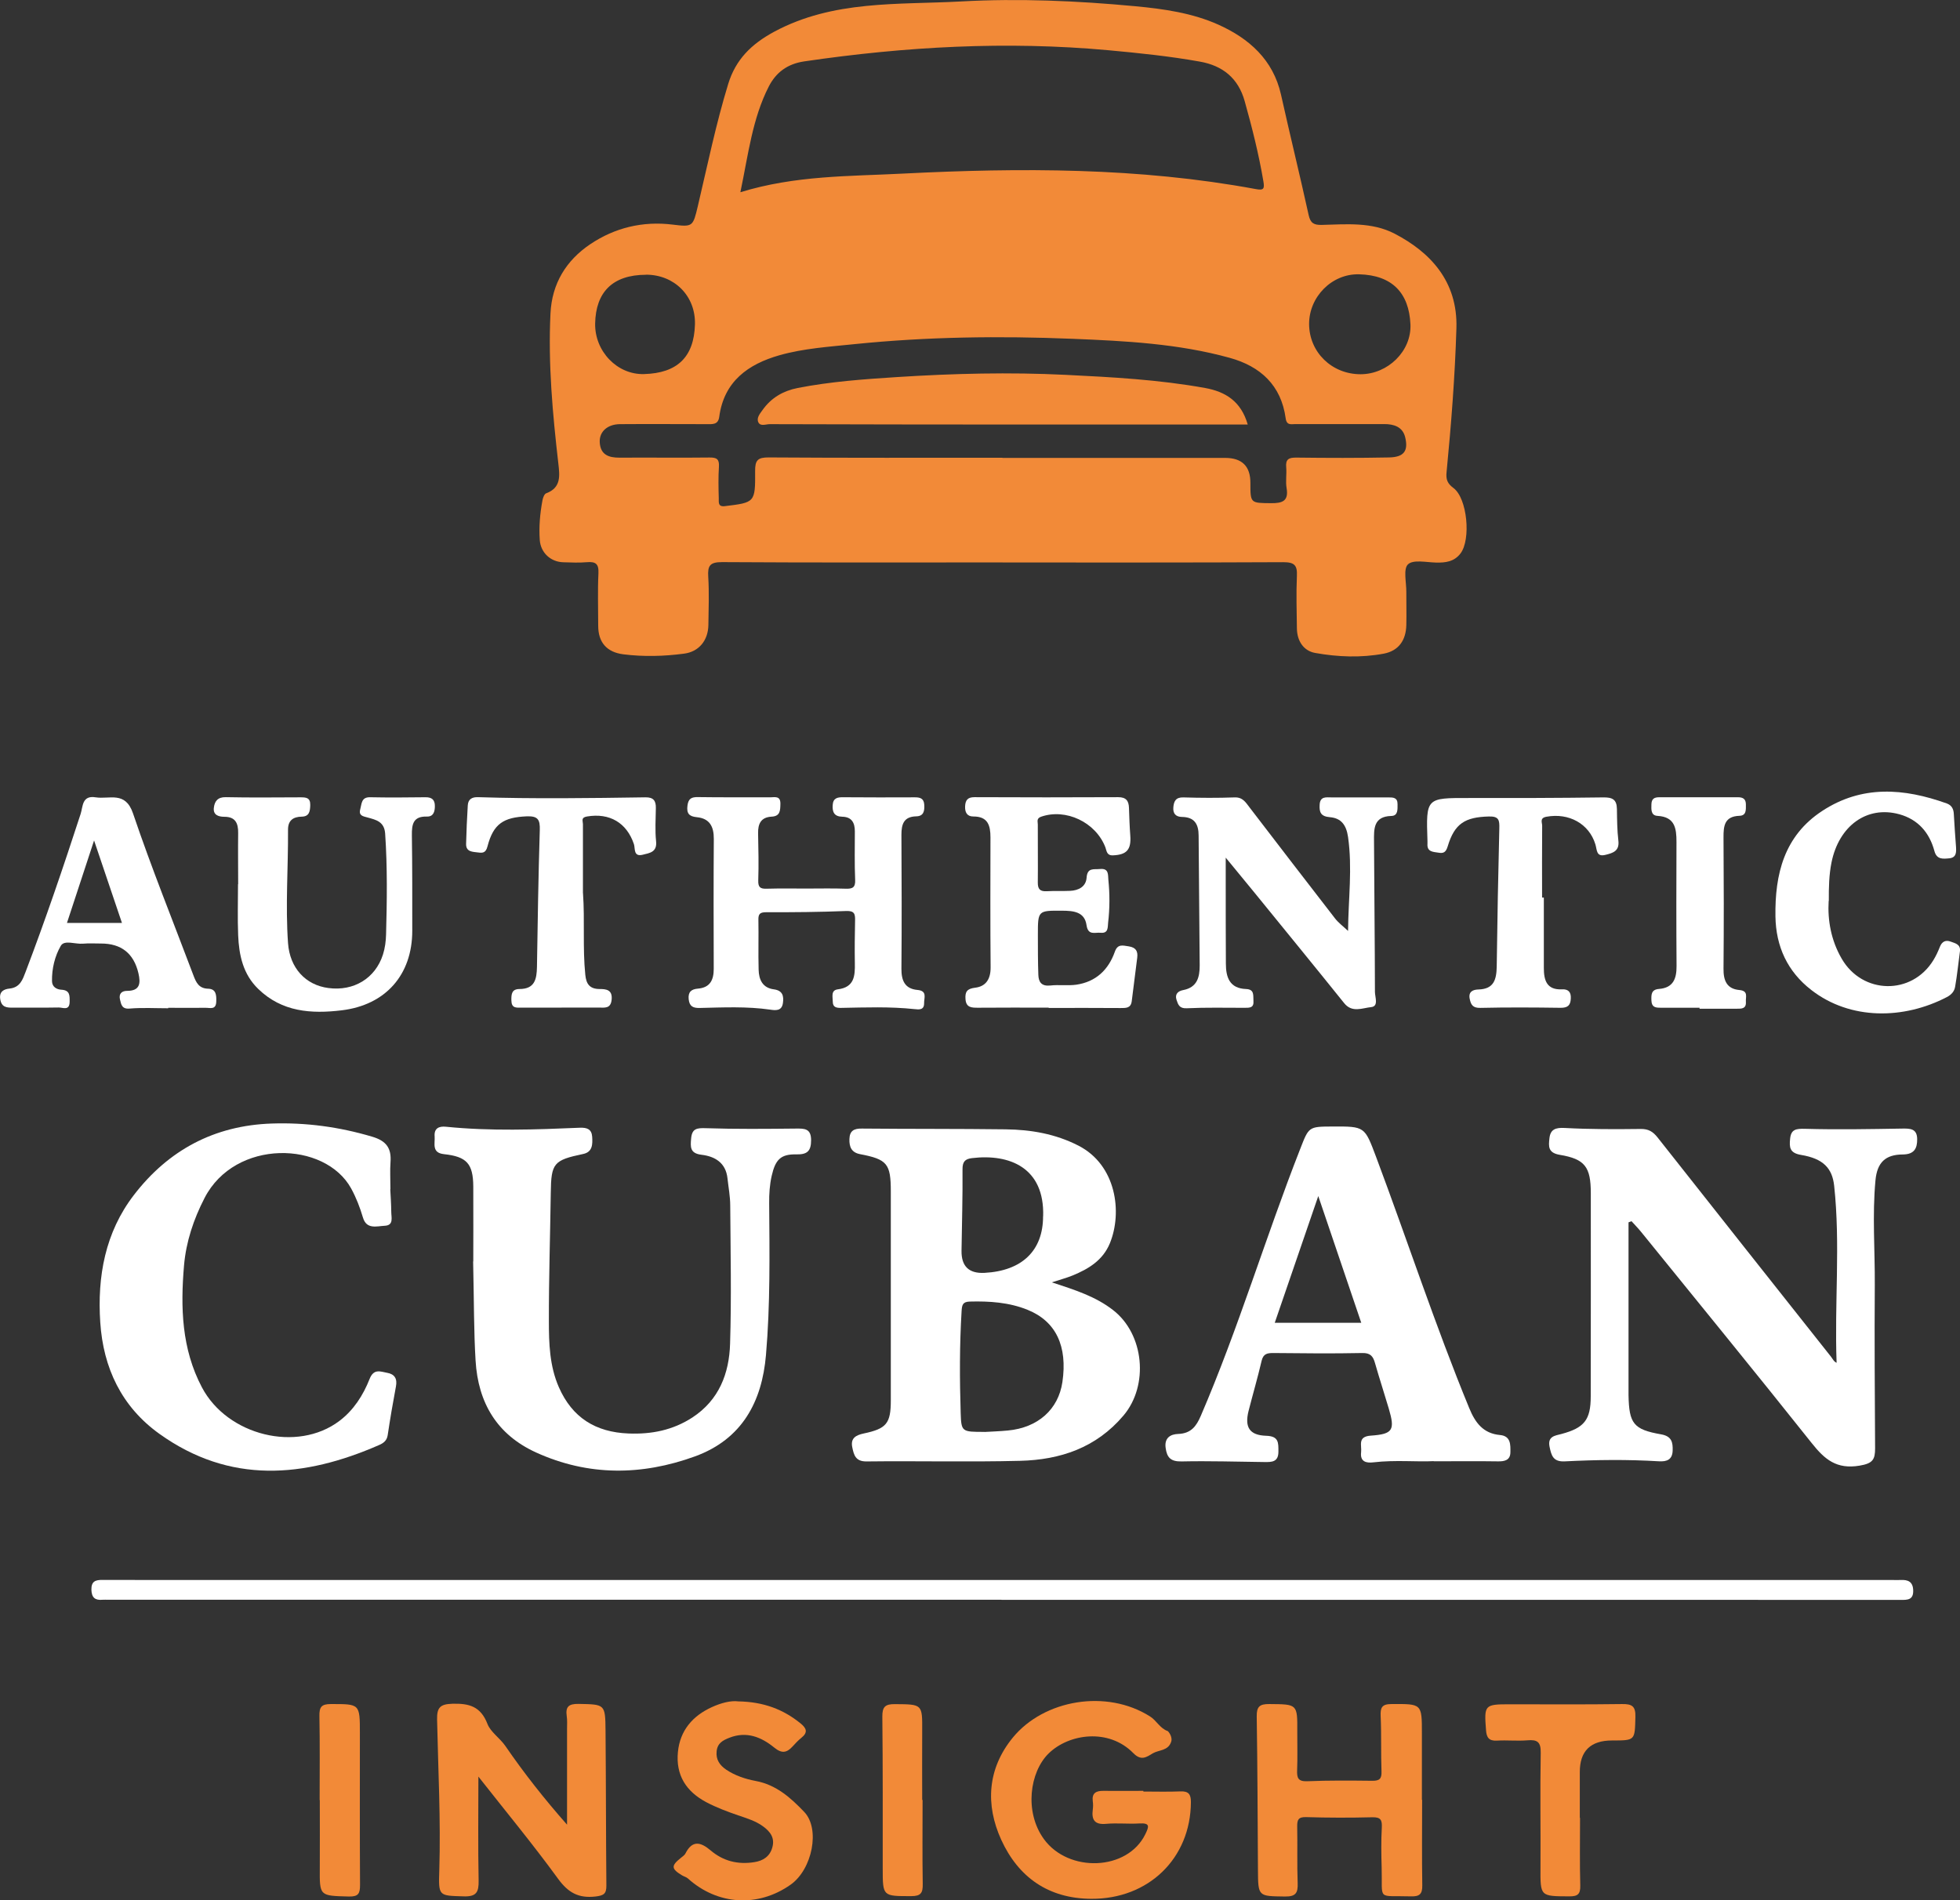 <?xml version="1.0" encoding="UTF-8"?>
<svg id="Capa_1" data-name="Capa 1" xmlns="http://www.w3.org/2000/svg" viewBox="0 0 256.68 248.91">
  <rect x="0" y="0" width="256.68" height="248.91" fill="#333333" stroke="none"/>
  <defs>
    <style>
      .cls-1 {
        fill: #f28a38;
      }

      .cls-1, .cls-2 {
        stroke-width: 0px;
      }

      .cls-2 {
        fill: #fff;
      }
    </style>
  </defs>
  <path class="cls-1" d="m131.31,73.67c-12.25,0-24.5.04-36.75-.04-1.58,0-1.9.46-1.81,1.9.13,2.1.05,4.22.02,6.33-.03,2.03-1.24,3.51-3.18,3.76-2.64.35-5.29.42-7.94.09-2.18-.27-3.31-1.56-3.31-3.74,0-2.29-.08-4.59.03-6.88.06-1.25-.38-1.54-1.51-1.45-1.02.09-2.05.04-3.08.01-1.66-.04-2.96-1.24-3.09-2.89-.13-1.75.03-3.49.35-5.22.06-.33.24-.83.48-.92,1.99-.73,1.78-2.32,1.6-3.9-.75-6.53-1.35-13.07-1.03-19.66.19-3.94,2.07-6.96,5.22-9.08,3.22-2.16,6.87-3.04,10.78-2.56,2.65.33,2.66.26,3.3-2.43,1.26-5.35,2.37-10.75,3.98-16.01.98-3.19,3.03-5.21,6.01-6.82C109.13-.01,117.59.64,125.84.19c7.58-.42,15.19-.09,22.77.62,3.78.35,7.55.89,10.97,2.43,3.97,1.79,7.15,4.56,8.18,9.16,1.17,5.26,2.46,10.5,3.62,15.77.23,1.06.69,1.31,1.7,1.29,3.24-.08,6.57-.41,9.58,1.16,4.6,2.4,8.26,6.19,8.07,12.38-.19,6.31-.68,12.58-1.29,18.85-.1.97.12,1.49.91,2.08,1.81,1.35,2.3,6.74.92,8.56-.83,1.09-1.96,1.23-3.22,1.2-1.26-.03-2.97-.42-3.66.23-.64.6-.21,2.36-.22,3.61-.01,1.45.04,2.9,0,4.34-.04,2.01-1.02,3.38-2.94,3.75-2.99.56-6.03.44-8.99-.09-1.53-.27-2.38-1.58-2.4-3.22-.03-2.29-.1-4.59,0-6.87.07-1.41-.34-1.8-1.78-1.8-12.25.06-24.5.04-36.75.04Zm-34.35-48.49c7.21-2.22,14.32-2.08,21.27-2.44,15.42-.78,30.89-.81,46.19,2.02,1.06.2,1.21,0,1.03-1.02-.6-3.55-1.48-7.04-2.45-10.5-.84-2.99-2.86-4.64-5.87-5.17-3.96-.71-7.96-1.12-11.97-1.49-13.35-1.22-26.6-.48-39.83,1.46-2.25.33-3.72,1.48-4.65,3.29-2.15,4.21-2.68,8.88-3.72,13.85Zm34.33,34.8h0c9.72,0,19.44,0,29.15,0q3.32,0,3.31,3.27c0,2.68,0,2.64,2.73,2.66,1.42.01,2.31-.25,2.01-1.98-.15-.88.03-1.81-.05-2.71-.1-1.07.33-1.29,1.34-1.28,4.04.05,8.09.06,12.13-.02,1.93-.04,2.55-.83,2.11-2.65-.33-1.36-1.48-1.73-2.78-1.72-3.86.01-7.73.01-11.59,0-.55,0-1.15.21-1.28-.76-.59-4.33-3.31-6.81-7.34-7.92-6.72-1.86-13.66-2.21-20.57-2.49-9.53-.39-19.07-.27-28.57.7-3.28.34-6.62.55-9.8,1.45-4.11,1.17-7.28,3.42-7.9,8.08-.14,1.04-.88.95-1.61.95-3.8,0-7.61-.03-11.41,0-1.63.02-2.69.99-2.63,2.35.08,1.65,1.15,2.05,2.61,2.04,3.92-.03,7.85.03,11.77-.02.94-.01,1.29.21,1.23,1.2-.09,1.38-.06,2.78-.02,4.16.01.48-.13,1.13.81,1.01,3.92-.48,3.98-.46,3.95-4.6-.01-1.41.34-1.79,1.79-1.78,10.2.07,20.4.04,30.6.04Zm46.89-10.96c3.55,0,6.69-3.01,6.53-6.55-.19-4.07-2.36-6.42-6.71-6.54-3.59-.1-6.58,2.97-6.56,6.53.02,3.68,2.98,6.56,6.74,6.56Zm-93.58-13.03c-4.43.01-6.58,2.33-6.66,6.38-.07,3.63,2.88,6.73,6.4,6.63,4.34-.12,6.55-2.21,6.67-6.51.1-3.74-2.71-6.51-6.41-6.51Z"/>
  <path class="cls-2" d="m213.27,160.11c0,7.42,0,14.85,0,22.27,0,.12,0,.24,0,.36.07,3.72.64,4.51,4.26,5.14,1.42.25,1.55,1.07,1.52,2.13-.04,1.17-.73,1.47-1.82,1.4-4.1-.25-8.2-.2-12.3.01-1.53.08-1.76-.75-2-1.91-.29-1.4.76-1.46,1.57-1.68,2.97-.8,3.82-1.84,3.82-4.91,0-8.87.03-17.74.01-26.62,0-3.43-.75-4.48-4.05-5.03-1.58-.26-1.48-1.13-1.37-2.15.12-1.18.78-1.44,2.01-1.37,3.31.18,6.64.17,9.95.13,1.03-.01,1.6.35,2.22,1.13,7.55,9.59,15.14,19.15,22.71,28.72.21.27.34.61.72.78-.29-7.83.51-15.53-.32-23.19-.25-2.3-1.43-3.56-4.33-4.04-1.51-.25-1.55-1-1.44-2.11.12-1.26.79-1.34,1.97-1.31,4.22.12,8.45.04,12.67-.03,1.08-.02,1.98-.01,2,1.36.02,1.24-.39,2.02-1.88,2.03-2.27.01-3.36,1.04-3.58,3.38-.43,4.57-.06,9.16-.09,13.74-.05,7.12,0,14.24.04,21.36,0,1.46-.28,1.99-2.03,2.28-3.02.51-4.57-.82-6.25-2.93-7.38-9.28-14.88-18.45-22.34-27.66-.4-.5-.85-.95-1.28-1.43-.13.05-.26.1-.39.15Z"/>
  <path class="cls-2" d="m137.77,167.98c3.06,1,5.71,1.85,7.99,3.62,4.08,3.15,4.72,9.86,1.37,13.82-3.58,4.23-8.29,5.8-13.54,5.93-6.7.17-13.4,0-20.1.08-1.46.02-1.67-.85-1.88-1.87-.25-1.21.53-1.58,1.5-1.79,2.99-.63,3.55-1.31,3.55-4.35,0-9.12,0-18.23,0-27.35,0-3.64-.47-4.21-4.03-4.89-1.14-.22-1.42-.97-1.39-1.97.03-1.07.57-1.4,1.63-1.38,6.28.06,12.56.02,18.83.1,3.31.04,6.52.59,9.54,2.14,4.95,2.54,5.77,8.72,4.11,12.78-.92,2.24-2.8,3.37-4.9,4.23-.76.31-1.56.52-2.69.89Zm-8.83,19.59c.78-.05,1.92-.08,3.05-.19,3.94-.37,6.61-2.76,7.14-6.34.69-4.7-.83-7.96-4.56-9.47-2.42-.98-4.99-1.15-7.59-1.08-.93.03-1,.48-1.05,1.24-.27,4.45-.26,8.91-.12,13.36.08,2.47.15,2.47,3.12,2.47Zm7.67-28.24c.2-6.38-4.39-8.22-9.32-7.63-.93.11-1.25.49-1.24,1.49.03,3.55-.08,7.1-.13,10.65q-.04,3.05,3.01,2.89c4.92-.26,7.67-2.91,7.67-7.41Z"/>
  <path class="cls-2" d="m61.98,165.24c0-2.22.02-6.02,0-9.82-.02-2.99-.85-3.92-3.84-4.24-1.64-.18-1.15-1.4-1.22-2.32-.09-1.05.54-1.37,1.49-1.27,5.84.59,11.68.38,17.52.13.96-.04,1.55.2,1.62,1.17.06.96.08,2.01-1.19,2.27-3.86.81-4.18,1.2-4.23,5.06-.08,5.61-.26,11.22-.25,16.82,0,2.93.09,5.88,1.3,8.65,1.75,4,4.81,5.91,9.13,6.08,3.02.12,5.8-.43,8.37-2.1,3.49-2.29,4.81-5.76,4.93-9.64.19-6.03.06-12.07.02-18.1,0-1.2-.23-2.4-.36-3.59-.22-2.03-1.64-2.87-3.4-3.08-1.52-.18-1.46-1.02-1.36-2.13.11-1.32.77-1.39,1.94-1.35,3.92.13,7.84.09,11.76.05,1.14-.01,2.01-.03,2.01,1.52,0,1.41-.49,1.89-1.92,1.86-2.08-.05-2.76.71-3.24,2.81-.27,1.19-.34,2.38-.33,3.58.05,6.64.15,13.29-.42,19.9-.52,6.08-3.11,11.02-9.3,13.27-6.99,2.54-13.98,2.59-20.8-.51-5.1-2.32-7.6-6.47-7.93-12.05-.23-3.8-.2-7.6-.32-12.98Z"/>
  <path class="cls-2" d="m187.75,191.39c-2.11.12-5.01-.18-7.9.16-.92.11-1.75-.07-1.6-1.32.11-.9-.51-2.06,1.28-2.18,2.9-.2,3.17-.74,2.35-3.52-.59-2-1.24-3.98-1.81-5.98-.25-.9-.61-1.35-1.69-1.32-3.86.08-7.73.04-11.59,0-.8,0-1.34.06-1.57,1.02-.51,2.2-1.15,4.37-1.71,6.57-.53,2.12.11,3.18,2.31,3.25,1.66.05,1.6.91,1.6,2.08,0,1.37-.87,1.37-1.82,1.36-3.62-.04-7.24-.16-10.86-.08-1.43.03-1.92-.51-2.09-1.78-.18-1.33.66-1.79,1.65-1.82,1.67-.06,2.37-1,2.96-2.38,4.92-11.43,8.47-23.37,13.01-34.94,1.14-2.92,1.09-2.94,4.25-2.95,4.23-.02,4.19,0,5.68,3.95,4.11,10.96,7.75,22.1,12.21,32.94.78,1.9,1.82,3.32,4.03,3.52,1.44.13,1.37,1.3,1.36,2.28-.02,1.02-.75,1.19-1.65,1.17-2.53-.04-5.07-.01-8.39-.01Zm-20.81-18.12h11.33c-1.86-5.49-3.69-10.88-5.63-16.6-1.96,5.72-3.81,11.1-5.7,16.6Z"/>
  <path class="cls-2" d="m51.11,155.78c.04.8.12,1.89.13,2.97,0,.73.35,1.75-.85,1.81-1.05.05-2.39.52-2.86-1.08-.39-1.32-.88-2.59-1.54-3.8-3.43-6.24-15.19-6.54-19.2,1.24-1.44,2.79-2.42,5.73-2.69,8.84-.47,5.49-.32,10.92,2.34,15.96,3.33,6.33,12.48,8.58,18,4.41,1.88-1.42,3.12-3.37,3.96-5.5.55-1.39,1.41-.97,2.29-.81.99.17,1.36.77,1.16,1.8-.4,2.12-.76,4.24-1.08,6.38-.11.72-.57,1.04-1.12,1.28-9.83,4.3-19.53,5.15-28.77-1.46-4.96-3.55-7.36-8.65-7.75-14.61-.4-6,.64-11.78,4.4-16.67,4.52-5.89,10.54-9.12,18.06-9.37,4.48-.15,8.83.44,13.14,1.72,1.87.55,2.55,1.51,2.41,3.35-.08,1.08-.01,2.17-.01,3.54Z"/>
  <path class="cls-2" d="m131.15,209.55c-39,0-78,0-117,0-.24,0-.48-.02-.72,0-.97.09-1.43-.27-1.46-1.32-.02-1.11.54-1.29,1.47-1.28,5.74.02,11.47.01,17.21.01,72.39,0,144.78,0,217.16,0,.36,0,.73.02,1.09,0,.97-.05,1.62.22,1.65,1.36.04,1.28-.77,1.25-1.67,1.25-10.08-.01-20.16-.01-30.25-.01-29.16,0-58.32,0-87.48,0Z"/>
  <path class="cls-2" d="m105.68,116.39c1.69,0,3.38-.04,5.07.02.89.03,1.29-.15,1.24-1.17-.09-2.11-.04-4.22-.04-6.34,0-1.11-.39-1.89-1.64-1.92-1.05-.02-1.33-.6-1.26-1.54.06-.91.63-1.02,1.37-1.01,3.14.02,6.28.03,9.41.01.7,0,1.16.16,1.21.97.05.81-.07,1.5-1.05,1.52-1.64.04-1.94,1.03-1.94,2.41.03,5.85.05,11.71,0,17.56-.01,1.56.46,2.62,2.1,2.77,1.32.12.86,1.03.87,1.72.02.93-.66.86-1.27.79-3.19-.34-6.39-.22-9.59-.16-.62.01-1.1-.07-1.1-.82,0-.62-.28-1.49.66-1.61,2.17-.27,2.26-1.76,2.23-3.42-.03-1.87-.01-3.74.03-5.61.02-.85-.09-1.27-1.16-1.23-3.49.14-6.99.17-10.49.16-.83,0-1.03.25-1.01,1.01.04,2.17-.03,4.35.03,6.52.03,1.29.51,2.38,1.99,2.57,1.13.15,1.33.84,1.19,1.8-.15,1.07-.98.96-1.67.86-3.07-.44-6.14-.29-9.22-.22-.87.02-1.35-.2-1.45-1.14-.1-.96.35-1.32,1.19-1.39,1.61-.13,2.09-1.13,2.09-2.59-.02-5.67-.03-11.35.01-17.02.01-1.63-.55-2.69-2.24-2.85-1.01-.1-1.34-.5-1.21-1.52.12-.93.54-1.13,1.41-1.11,3.14.05,6.28.01,9.41.03.61,0,1.38-.25,1.35.88-.02.86-.03,1.59-1.14,1.65-1.4.07-1.81.93-1.78,2.19.04,2.05.09,4.11.02,6.16-.03.92.28,1.12,1.12,1.09,1.75-.05,3.5-.02,5.25-.02Z"/>
  <path class="cls-2" d="m176.54,121.91c.04-4.16.58-8.2,0-12.27-.23-1.59-.91-2.48-2.39-2.6-1.18-.1-1.39-.64-1.33-1.63.06-1.13.85-.96,1.56-.96,2.47,0,4.95,0,7.42,0,.64,0,1.23,0,1.22.89,0,.67.08,1.52-.81,1.54-2.37.06-2.28,1.73-2.27,3.31.03,6.58.11,13.15.12,19.73,0,.69.52,1.9-.5,2-1.13.11-2.48.78-3.52-.51-3.88-4.83-7.8-9.62-11.71-14.43-1.18-1.44-2.36-2.88-3.81-4.64,0,1.25,0,2.23,0,3.2,0,3.56,0,7.12.02,10.68,0,1.79.48,3.25,2.64,3.33,1.13.04.92.85.97,1.55.08.93-.51.91-1.15.91-2.53,0-5.07-.06-7.6.06-.95.04-1.11-.47-1.32-1.09-.26-.78.22-1.17.86-1.29,1.84-.35,2.17-1.68,2.17-3.22-.03-5.67-.11-11.34-.14-17.01,0-1.5-.54-2.43-2.17-2.45-.84-.01-1.21-.46-1.14-1.27.07-.79.32-1.32,1.32-1.29,2.23.07,4.47.08,6.7,0,1.07-.04,1.45.65,1.96,1.31,3.73,4.86,7.45,9.72,11.2,14.55.46.59,1.09,1.05,1.71,1.64Z"/>
  <path class="cls-1" d="m62.65,232.72c0,4.61-.06,9.11.03,13.61.03,1.51-.28,2.13-1.97,2.07-3.28-.1-3.29,0-3.18-3.44.2-6.57-.15-13.14-.29-19.71-.03-1.57.38-2.03,2-2.08,2.2-.06,3.71.34,4.6,2.65.4,1.05,1.63,1.85,2.34,2.88,2.45,3.57,5.13,6.97,8.08,10.31,0-4.22,0-8.4,0-12.58,0-.54.04-1.09-.04-1.63-.18-1.24.25-1.63,1.55-1.61,3.45.07,3.5,0,3.53,3.52.06,6.75.05,13.51.11,20.26.01,1.09-.33,1.32-1.43,1.45-2.22.25-3.57-.5-4.9-2.33-3.32-4.56-6.92-8.91-10.44-13.39Z"/>
  <path class="cls-2" d="m137.31,131.99c-3.08,0-6.16-.02-9.23.01-.85,0-1.56-.01-1.64-1.13-.07-.96.2-1.36,1.25-1.49,1.45-.17,2.05-1.16,2.04-2.67-.05-5.67-.03-11.34-.02-17.02,0-1.56-.33-2.75-2.25-2.74-.82,0-1.11-.55-1.07-1.35.04-.79.34-1.18,1.22-1.18,6.28.03,12.55.03,18.83,0,1.04,0,1.38.48,1.41,1.41.04,1.21.08,2.41.17,3.61.14,1.86-.47,2.53-2.28,2.6-.82.03-.81-.6-.98-1.05-1.26-3.29-5.18-5.14-8.42-4.01-.63.22-.43.64-.43,1.01-.01,2.53.03,5.07,0,7.6-.01.87.29,1.19,1.15,1.15,1.02-.06,2.05,0,3.08-.05,1.13-.05,2.08-.56,2.16-1.73.1-1.35.94-1.05,1.75-1.13,1.19-.12,1.04.77,1.1,1.41.19,1.86.19,3.73-.03,5.6-.07.62.06,1.44-.99,1.34-.75-.07-1.64.39-1.84-1-.25-1.76-1.73-1.88-3.18-1.89-3.18-.02-3.19-.03-3.19,3.15,0,1.75,0,3.5.06,5.25.03.96.43,1.52,1.56,1.4,1.13-.13,2.31.05,3.43-.11,2.55-.38,4.19-1.94,5.03-4.32.37-1.04,1.01-.82,1.82-.7.95.15,1.21.64,1.11,1.48-.24,1.9-.48,3.81-.72,5.71-.12.92-.75.89-1.47.89-3.14-.03-6.27-.01-9.41-.01,0-.02,0-.03,0-.05Z"/>
  <path class="cls-1" d="m149.72,234.67c1.63,0,3.26.05,4.89-.02,1.06-.04,1.35.4,1.35,1.39-.03,7.39-5.56,12.73-13.05,12.68-5.62-.03-9.54-2.83-11.78-7.71-2.11-4.62-1.82-9.34,1.51-13.41,4.07-4.96,12.26-6.39,17.98-2.76.84.53,1.28,1.55,2.3,1.91.07.02.67.73.46,1.39-.4,1.22-1.6,1.05-2.42,1.53-.84.51-1.52,1.01-2.54-.03-3.23-3.3-8.44-2.55-11.09.04-2.48,2.43-3.21,7.65-.62,11.22,3.22,4.43,10.93,4.18,13.28-.64.5-1.02.63-1.49-.78-1.41-1.44.09-2.91-.08-4.34.05-1.51.14-1.94-.51-1.76-1.87.05-.36.05-.73,0-1.08-.14-1.07.42-1.38,1.37-1.37,1.75.02,3.5,0,5.25,0,0,.03,0,.05,0,.08Z"/>
  <path class="cls-2" d="m31.19,115.82c0-2.23-.03-4.47,0-6.7.02-1.29-.37-2.13-1.79-2.13-.83,0-1.52-.26-1.39-1.21.1-.8.48-1.38,1.55-1.36,3.26.07,6.51.03,9.77.02.73,0,1.32.02,1.3,1.01-.02.81-.12,1.5-1.1,1.52-1.17.02-1.82.52-1.81,1.73.03,4.94-.35,9.89,0,14.83.23,3.26,2.29,5.5,5.29,5.89,3.31.44,6.14-1.26,7.14-4.38.27-.84.39-1.76.41-2.65.12-4.4.18-8.8-.12-13.2-.11-1.57-1.19-1.8-2.27-2.1-.62-.17-1.23-.23-.99-1.1.2-.71.12-1.59,1.3-1.56,2.41.05,4.82.03,7.23,0,.83-.01,1.24.31,1.24,1.15,0,.73-.18,1.4-1.04,1.38-1.81-.05-1.99,1.01-1.97,2.47.06,4.16.05,8.33.05,12.49,0,5.77-3.49,9.73-9.25,10.42-3.98.48-7.8.22-10.91-2.79-2-1.93-2.53-4.42-2.64-7.03-.09-2.23-.02-4.46-.02-6.7Z"/>
  <path class="cls-1" d="m186.24,235.75c0,3.74-.04,7.48.02,11.21.02,1.13-.36,1.47-1.45,1.44-4.58-.14-3.74.67-3.87-3.77-.05-1.75-.08-3.5.02-5.24.05-.99-.14-1.37-1.23-1.35-2.89.07-5.79.07-8.68-.02-1.03-.03-1.18.36-1.17,1.23.05,2.47-.03,4.95.06,7.41.05,1.28-.24,1.78-1.66,1.76-3.52-.05-3.52.03-3.54-3.52-.04-6.69-.06-13.38-.16-20.07-.02-1.29.39-1.63,1.64-1.62,3.69.03,3.69-.02,3.67,3.6-.01,1.69.05,3.38-.02,5.06-.04,1.03.13,1.5,1.35,1.45,2.83-.12,5.66-.09,8.5-.06.92.01,1.24-.25,1.2-1.22-.09-2.41,0-4.82-.11-7.23-.05-1.12.14-1.6,1.42-1.6,3.98-.02,3.98-.07,3.98,3.86,0,2.89,0,5.79,0,8.68,0,0,0,0,0,0Z"/>
  <path class="cls-2" d="m22.03,132.07c-1.69,0-3.39-.1-5.06.04-1.02.09-1.1-.55-1.25-1.16-.18-.72.15-1.16.93-1.16,1.7,0,1.78-1,1.48-2.3q-.91-3.91-4.92-3.9c-.78,0-1.57-.05-2.35.02-1,.09-2.43-.53-2.9.28-.78,1.35-1.18,2.99-1.15,4.63.01.74.59,1.08,1.21,1.12,1.14.06,1.11.74,1.1,1.59-.02,1.21-.89.73-1.43.74-1.99.04-3.98,0-5.97.02-.85.01-1.52-.04-1.69-1.11-.16-1.04.53-1.32,1.23-1.39,1.38-.15,1.71-1.19,2.09-2.18,2.6-6.83,4.95-13.75,7.21-20.7.31-.95.16-2.46,1.96-2.17,1.81.29,3.89-.87,4.9,2.11,2.42,7.15,5.25,14.15,7.91,21.21.35.93.71,1.72,1.93,1.75,1.04.03,1.09.82,1.06,1.68-.03,1.13-.8.81-1.4.82-1.63.02-3.26,0-4.89,0,0,.02,0,.03,0,.05Zm-6.06-11.18c-1.2-3.54-2.37-7.02-3.65-10.8-1.27,3.85-2.39,7.27-3.55,10.8h7.21Z"/>
  <path class="cls-2" d="m239.48,118c-.15,2.55.31,5.17,1.71,7.58,2.72,4.7,9.19,4.81,12.01.18.34-.55.61-1.14.85-1.75.28-.7.77-.91,1.41-.67.58.22,1.34.34,1.21,1.29-.21,1.54-.36,3.1-.63,4.63-.1.58-.46,1.02-1.07,1.34-5.64,2.95-12.65,3.05-17.76-.92-3.13-2.42-4.64-5.71-4.7-9.64-.08-5.52,1.13-10.53,6.1-13.8,5.23-3.44,10.74-3,16.33-1,.64.23.9.71.93,1.39.07,1.44.19,2.89.29,4.33.04.69.04,1.38-.89,1.47-.83.08-1.64.17-1.94-.95-.65-2.42-2.14-4.14-4.59-4.82-4.25-1.17-7.92,1.51-8.89,6.32-.32,1.61-.36,3.22-.35,5.04Z"/>
  <path class="cls-2" d="m202.18,117.57c0,3.08,0,6.15,0,9.23,0,1.61.38,2.89,2.38,2.79.83-.04,1.2.36,1.15,1.21-.04.9-.41,1.22-1.35,1.21-3.5-.05-7-.07-10.5.01-.99.02-1.23-.41-1.39-1.19-.19-.96.45-1.2,1.14-1.22,2.06-.05,2.37-1.34,2.4-3.02.08-6.03.19-12.06.34-18.09.03-1.06-.05-1.59-1.37-1.55-3.1.08-4.49.91-5.39,3.91-.24.8-.56.94-1.21.83-.69-.11-1.52-.09-1.44-1.17,0-.12,0-.24,0-.36-.19-5.67-.19-5.64,5.45-5.63,5.85.01,11.7,0,17.55-.08,1.21-.02,1.79.26,1.81,1.52.02,1.39.03,2.78.19,4.15.16,1.35-.7,1.61-1.67,1.85-1.25.32-1.11-.64-1.34-1.37-.83-2.72-3.48-4.15-6.4-3.62-.94.17-.56.76-.57,1.19-.03,3.13-.01,6.27-.01,9.4h.22Z"/>
  <path class="cls-2" d="m76.35,117.01c.25,3.56-.06,7.12.3,10.67.12,1.21.57,1.87,1.89,1.87.82,0,1.69.08,1.56,1.39-.12,1.22-.92,1.04-1.69,1.04-3.38,0-6.76,0-10.14.01-.68,0-1.28.09-1.3-.95-.02-.86.07-1.48,1.05-1.49,2.01,0,2.27-1.28,2.3-2.9.09-5.97.19-11.95.37-17.92.04-1.35-.22-1.86-1.72-1.8-3.01.13-4.36.96-5.13,3.94-.23.91-.69.86-1.26.79-.68-.09-1.56-.06-1.54-1.11.04-1.69.12-3.38.22-5.06.05-.82.57-1.1,1.36-1.07,7.3.23,14.6.13,21.9.02,1.06-.02,1.39.45,1.37,1.41-.02,1.45-.12,2.91.03,4.34.15,1.44-.84,1.54-1.75,1.77-1.24.31-.97-.84-1.15-1.38-.94-2.81-3.19-4.13-6.15-3.63-.81.14-.54.55-.53.99,0,3.02,0,6.03,0,9.05Z"/>
  <path class="cls-1" d="m96.68,222.86c3.34.06,5.91,1.05,8.18,2.9.77.63.96,1.17.1,1.86-.42.34-.8.74-1.16,1.14-.77.84-1.41.97-2.42.14-1.67-1.36-3.6-2.16-5.85-1.28-.87.34-1.57.71-1.68,1.77-.12,1.11.42,1.85,1.26,2.42,1.16.78,2.51,1.22,3.83,1.47,2.72.5,4.61,2.21,6.38,4.06,2.12,2.22,1.06,7.51-1.77,9.52-4.26,3.02-9.58,2.7-13.46-.8-.21-.19-.52-.26-.77-.41-1.42-.86-1.45-1.25-.18-2.27.23-.19.52-.37.64-.63.92-1.79,2.04-1.42,3.28-.37,1.66,1.41,3.58,1.88,5.72,1.54,1.16-.18,2.03-.74,2.36-1.92.35-1.23-.23-2.05-1.2-2.76-.99-.73-2.14-1.06-3.27-1.45-1.42-.49-2.81-1.01-4.15-1.71-2.67-1.41-4.04-3.56-3.74-6.6.28-2.82,1.93-4.72,4.45-5.87,1.21-.55,2.49-.88,3.45-.75Z"/>
  <path class="cls-2" d="m222.55,132c-1.69,0-3.38,0-5.06,0-.66,0-1.18-.04-1.22-.92-.03-.79-.04-1.46.99-1.54,1.86-.15,2.31-1.33,2.3-3-.04-5.42-.03-10.85-.01-16.27,0-1.76-.2-3.27-2.48-3.4-.89-.05-.82-.85-.8-1.53.02-.72.39-.91,1.03-.91,3.44.01,6.87.01,10.31,0,.65,0,1.03.23,1.03.94,0,.67.09,1.46-.84,1.49-1.97.07-2.1,1.32-2.09,2.85.04,5.73.05,11.45,0,17.18-.02,1.56.44,2.64,2.07,2.79,1.22.11.81.9.86,1.55.06.92-.57.9-1.19.9-1.63,0-3.25,0-4.88,0,0-.05,0-.1,0-.14Z"/>
  <path class="cls-1" d="m206.92,238.12c0,2.96-.05,5.92.03,8.87.03,1.14-.35,1.42-1.45,1.41-3.81-.02-3.78.02-3.76-3.78.03-5.01-.06-10.02.03-15.03.03-1.43-.46-1.74-1.75-1.63-1.32.11-2.66-.04-3.98.04-1.04.06-1.36-.4-1.43-1.35-.26-3.34-.21-3.41,3.14-3.41,4.89,0,9.78.04,14.67-.03,1.32-.02,1.79.29,1.75,1.69-.08,3.08,0,3.08-3.05,3.08q-4.24,0-4.23,4.15c0,1.99,0,3.98,0,5.98h.03Z"/>
  <path class="cls-1" d="m41.86,235.79c0-3.67.04-7.34-.03-11.01-.02-1.16.25-1.57,1.49-1.57,3.81,0,3.81-.05,3.81,3.83,0,6.62-.02,13.24.02,19.86,0,1.14-.21,1.55-1.48,1.52-3.83-.1-3.82-.04-3.79-3.79.02-2.95,0-5.9,0-8.84,0,0-.02,0-.03,0Z"/>
  <path class="cls-1" d="m120.82,235.77c0,3.67-.04,7.35.02,11.02.02,1.14-.23,1.58-1.49,1.58-3.75,0-3.75.06-3.75-3.64,0-6.63.02-13.26-.05-19.88-.01-1.27.37-1.64,1.63-1.63,3.62.03,3.61-.02,3.59,3.52-.02,3.01,0,6.02,0,9.03.02,0,.04,0,.05,0Z"/>
  <path class="cls-1" d="m163.4,55.61c-10.06,0-19.95,0-29.85,0-10.92,0-21.84-.02-32.75-.05-.5,0-1.2.32-1.48-.23-.29-.58.2-1.14.54-1.62,1.13-1.6,2.69-2.51,4.61-2.89,4.3-.84,8.66-1.15,13.02-1.43,7.35-.47,14.71-.65,22.06-.29,6.11.3,12.23.63,18.26,1.72,2.65.48,4.71,1.72,5.59,4.78Z"/>
</svg>